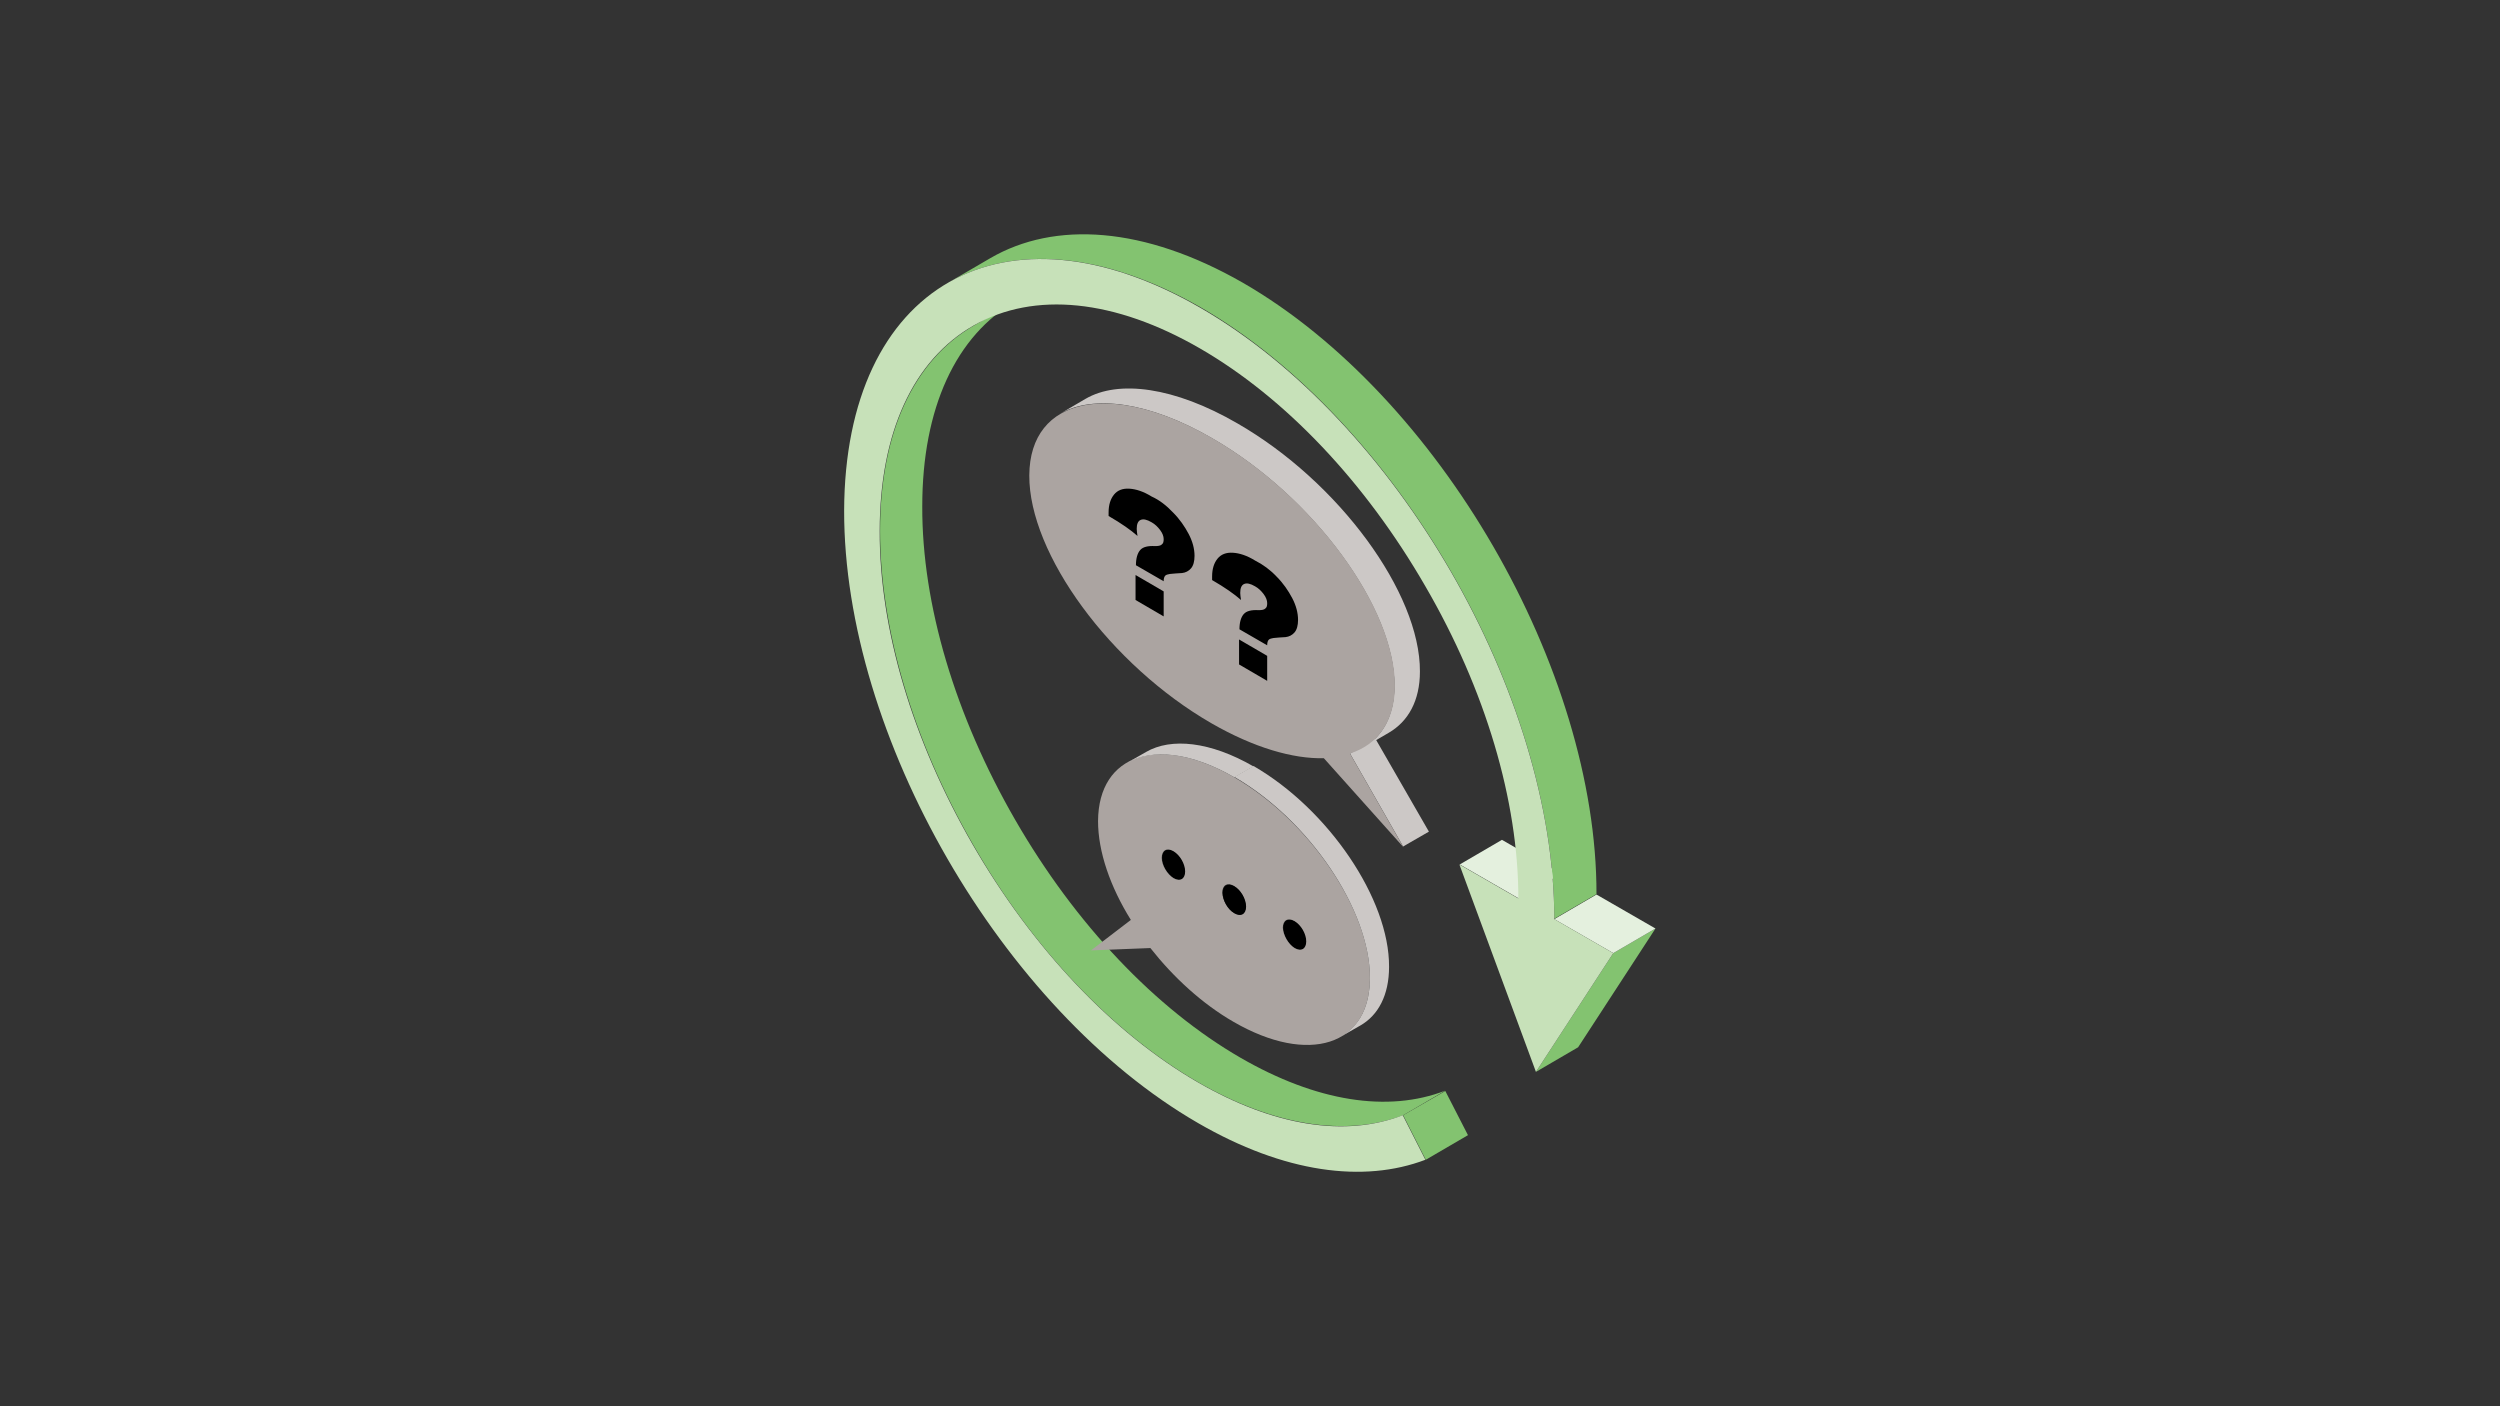 <?xml version="1.0" encoding="utf-8"?>
<!-- Generator: Adobe Illustrator 27.6.1, SVG Export Plug-In . SVG Version: 6.00 Build 0)  -->
<svg version="1.1" id="レイヤー_1" xmlns="http://www.w3.org/2000/svg" xmlns:xlink="http://www.w3.org/1999/xlink" x="0px"
	 y="0px" viewBox="0 0 640 360" style="enable-background:new 0 0 640 360;" xml:space="preserve">
<rect x="0" y="0" width="640" height="360" fill="#333333" stroke="none"/>
<style type="text/css">
	.st0{fill:#83C370;}
	.st1{fill:#E4F0DE;}
	.st2{fill:#C7E1B9;}
	.st3{fill:#ABA4A1;}
	.st4{fill:#CCC8C6;}
</style>
<g id="レイヤー_2_00000020357728939899061040000015641839813855960217_">
	<g>
		<g>
			<g>
				<path class="st0" d="M249.4,83.3l10.8-6.3c-15.5,8.8-24.1,27.5-24.1,52.6c-0.1,25.1,8.4,53.6,23.8,80.3s35.9,48.3,57.7,60.9
					c19.4,11.2,37.7,14.1,52.4,8.4l-10.8,6.3c-14.7,5.6-33.1,2.7-52.4-8.4c-21.8-12.6-42.4-34.2-57.7-60.9
					c-15.4-26.7-23.8-55.2-23.8-80.3C225.3,110.8,233.9,92.2,249.4,83.3z"/>
			</g>
			<g>
				<polygon class="st0" points="359.2,285.5 370,279.3 375.8,290.6 365,296.9 				"/>
			</g>
			<g>
				<polygon class="st1" points="373.7,221.3 384.5,215 399.6,223.7 388.8,230 				"/>
			</g>
			<g>
				<polygon class="st0" points="413,244 423.8,237.7 404,268.1 393.2,274.4 				"/>
			</g>
			<g>
				<polygon class="st1" points="397.9,235.3 408.7,229 423.8,237.7 413,244 				"/>
			</g>
			<g>
				<path class="st0" d="M242.7,72.4l10.8-6.3c16.5-9.6,39.4-8.2,64.7,6.3c50.1,28.9,90.6,98.9,90.5,156.5l-10.8,6.3
					c0-57.6-40.5-127.6-90.5-156.5C282.1,64.2,259.2,62.8,242.7,72.4z"/>
			</g>
			<g>
				<path class="st2" d="M397.9,235.3L413,244l-19.8,30.4l-19.6-53.1l15.1,8.7c0-25-8.4-53.4-23.8-79.9
					c-15.4-26.7-35.9-48.3-57.7-60.9c-21.8-12.6-42.4-14.7-57.9-5.9s-24.1,27.5-24.1,52.6c-0.1,25.1,8.4,53.6,23.8,80.3
					s35.9,48.3,57.7,60.9c19.4,11.2,37.7,14.1,52.4,8.4l5.8,11.4c-15.8,6-36.1,3.4-58.2-9.4c-50.2-29-90.7-99.2-90.6-156.8
					c0.2-57.7,41-80.9,91.2-51.9C357.4,107.7,397.9,177.7,397.9,235.3z"/>
			</g>
		</g>
		<g>
			<g>
				<path d="M300.5,217.9c1.7,1,3,3.3,3,5.2s-1.3,2.7-3,1.7s-3-3.3-3-5.2S298.8,217,300.5,217.9z"/>
			</g>
			<g>
				<path d="M331.5,235.8c1.7,1,3,3.3,3,5.2s-1.3,2.7-3,1.7s-3-3.3-3-5.2S329.8,234.9,331.5,235.8z"/>
			</g>
			<g>
				<path class="st3" d="M316,199c19.2,11.1,34.8,34.1,34.7,51.4c0,17.3-15.7,22.3-34.9,11.2c-8-4.6-15.4-11.4-21.3-18.9l-15.2,0.6
					l10.2-7.8c-5.3-8.5-8.4-17.5-8.4-25.3C281.2,192.9,296.8,187.9,316,199z M331.4,242.7c1.7,1,3,0.2,3-1.7s-1.3-4.2-3-5.2
					s-3-0.2-3,1.7C328.5,239.4,329.8,241.7,331.4,242.7 M315.9,233.7c1.7,1,3,0.2,3-1.7s-1.3-4.2-3-5.2s-3-0.2-3,1.7
					C313,230.5,314.3,232.8,315.9,233.7 M300.4,224.8c1.7,1,3,0.2,3-1.7s-1.3-4.2-3-5.2s-3-0.2-3,1.7S298.8,223.8,300.4,224.8"/>
			</g>
			<g>
				<path d="M316,226.9c1.7,1,3,3.3,3,5.2s-1.3,2.7-3,1.7s-3-3.3-3-5.2S314.3,225.9,316,226.9z"/>
			</g>
			<g>
				<g>
					<path class="st4" d="M288.5,195.3l4.9-2.8c6.4-3.7,16.4-2.7,27.5,3.7L316,199C304.8,192.5,294.9,191.6,288.5,195.3z"/>
				</g>
				<g>
					<path class="st4" d="M348.3,262.5l-4.9,2.8c4.6-2.7,7.3-7.7,7.3-15c0-17.3-15.5-40.3-34.7-51.4l4.9-2.8
						c19.2,11.1,34.8,34.1,34.7,51.4C355.6,254.8,352.8,259.9,348.3,262.5z"/>
				</g>
			</g>
		</g>
		<g>
			<g>
				<polygon class="st4" points="345.6,192.9 352.1,189.1 365.8,212.9 359.2,216.7 				"/>
			</g>
			<g>
				<path class="st4" d="M271.4,105.9l6.5-3.8c8.4-4.9,22.7-3.1,38.9,6.3c25.9,14.9,46.8,43.4,46.7,63.5c0,7.5-3,12.8-8,15.7
					l-6.5,3.8c5-2.9,7.9-8.2,8-15.7c0.1-20.1-20.8-48.6-46.7-63.5C294.1,102.8,279.8,101,271.4,105.9z"/>
			</g>
			<path class="st3" d="M345.6,192.9c7.1-2.3,11.4-8.1,11.5-17.2c0.1-20.1-20.8-48.6-46.7-63.5c-25.8-14.9-46.8-10.7-46.9,9.5
				c-0.1,20.1,20.8,48.6,46.7,63.5c10.8,6.2,20.8,9.1,28.7,8.9l20.4,22.8L345.6,192.9z"/>
			<g>
				<path d="M300.3,131.2c1.7,1.7,3,3.6,4,5.5s1.5,3.8,1.5,5.6c0,1.4-0.3,2.5-0.9,3.2s-1.4,1.1-2.3,1.2l-1.6,0.1
					c-0.9,0.1-1.5,0.1-1.8,0.2c-0.5,0.1-0.8,0.2-1,0.5s-0.3,0.7-0.3,1.3l-7.1-4.1c0-1.8,0.4-3.1,1.1-3.9c0.7-0.8,2-1.1,3.8-1
					c0.8,0,1.4-0.1,1.7-0.4c0.4-0.3,0.5-0.7,0.5-1.4s-0.3-1.5-0.9-2.3s-1.3-1.5-2.2-2c-1.2-0.7-2.1-0.9-2.8-0.6
					c-0.7,0.3-1,1.1-1,2.3c0,0.5,0.1,1.1,0.2,1.8c-1.7-1.5-4.1-3.2-7.4-5.1c0-0.2,0-0.5,0-0.9c0-2,0.5-3.5,1.4-4.6s2.2-1.6,3.9-1.5
					c1.7,0.1,3.6,0.7,5.7,2C296.8,128,298.6,129.4,300.3,131.2z M297.9,157.8l-7.2-4.2v-6.4l7.2,4.2V157.8z"/>
			</g>
			<g>
				<path d="M326.8,147.6c1.7,1.7,3,3.6,4,5.5s1.5,3.8,1.5,5.6c0,1.4-0.3,2.5-0.9,3.2s-1.4,1.1-2.3,1.2l-1.6,0.1
					c-0.9,0.1-1.5,0.1-1.8,0.2c-0.5,0.1-0.8,0.2-1,0.5s-0.3,0.7-0.3,1.3l-7.1-4.1c0-1.8,0.4-3.1,1.1-3.9c0.7-0.8,2-1.1,3.8-1
					c0.8,0,1.4-0.1,1.7-0.4c0.4-0.3,0.5-0.7,0.5-1.4s-0.3-1.5-0.9-2.3s-1.3-1.5-2.2-2c-1.2-0.7-2.1-0.9-2.8-0.6
					c-0.7,0.3-1,1.1-1,2.3c0,0.5,0.1,1.1,0.2,1.8c-1.7-1.5-4.1-3.2-7.4-5.1c0-0.2,0-0.5,0-0.9c0-2,0.5-3.5,1.4-4.6s2.2-1.6,3.9-1.5
					c1.7,0.1,3.6,0.7,5.7,2C323.3,144.5,325.2,145.9,326.8,147.6z M324.4,174.3l-7.2-4.2v-6.4l7.2,4.2V174.3z"/>
			</g>
		</g>
	</g>
</g>
</svg>
